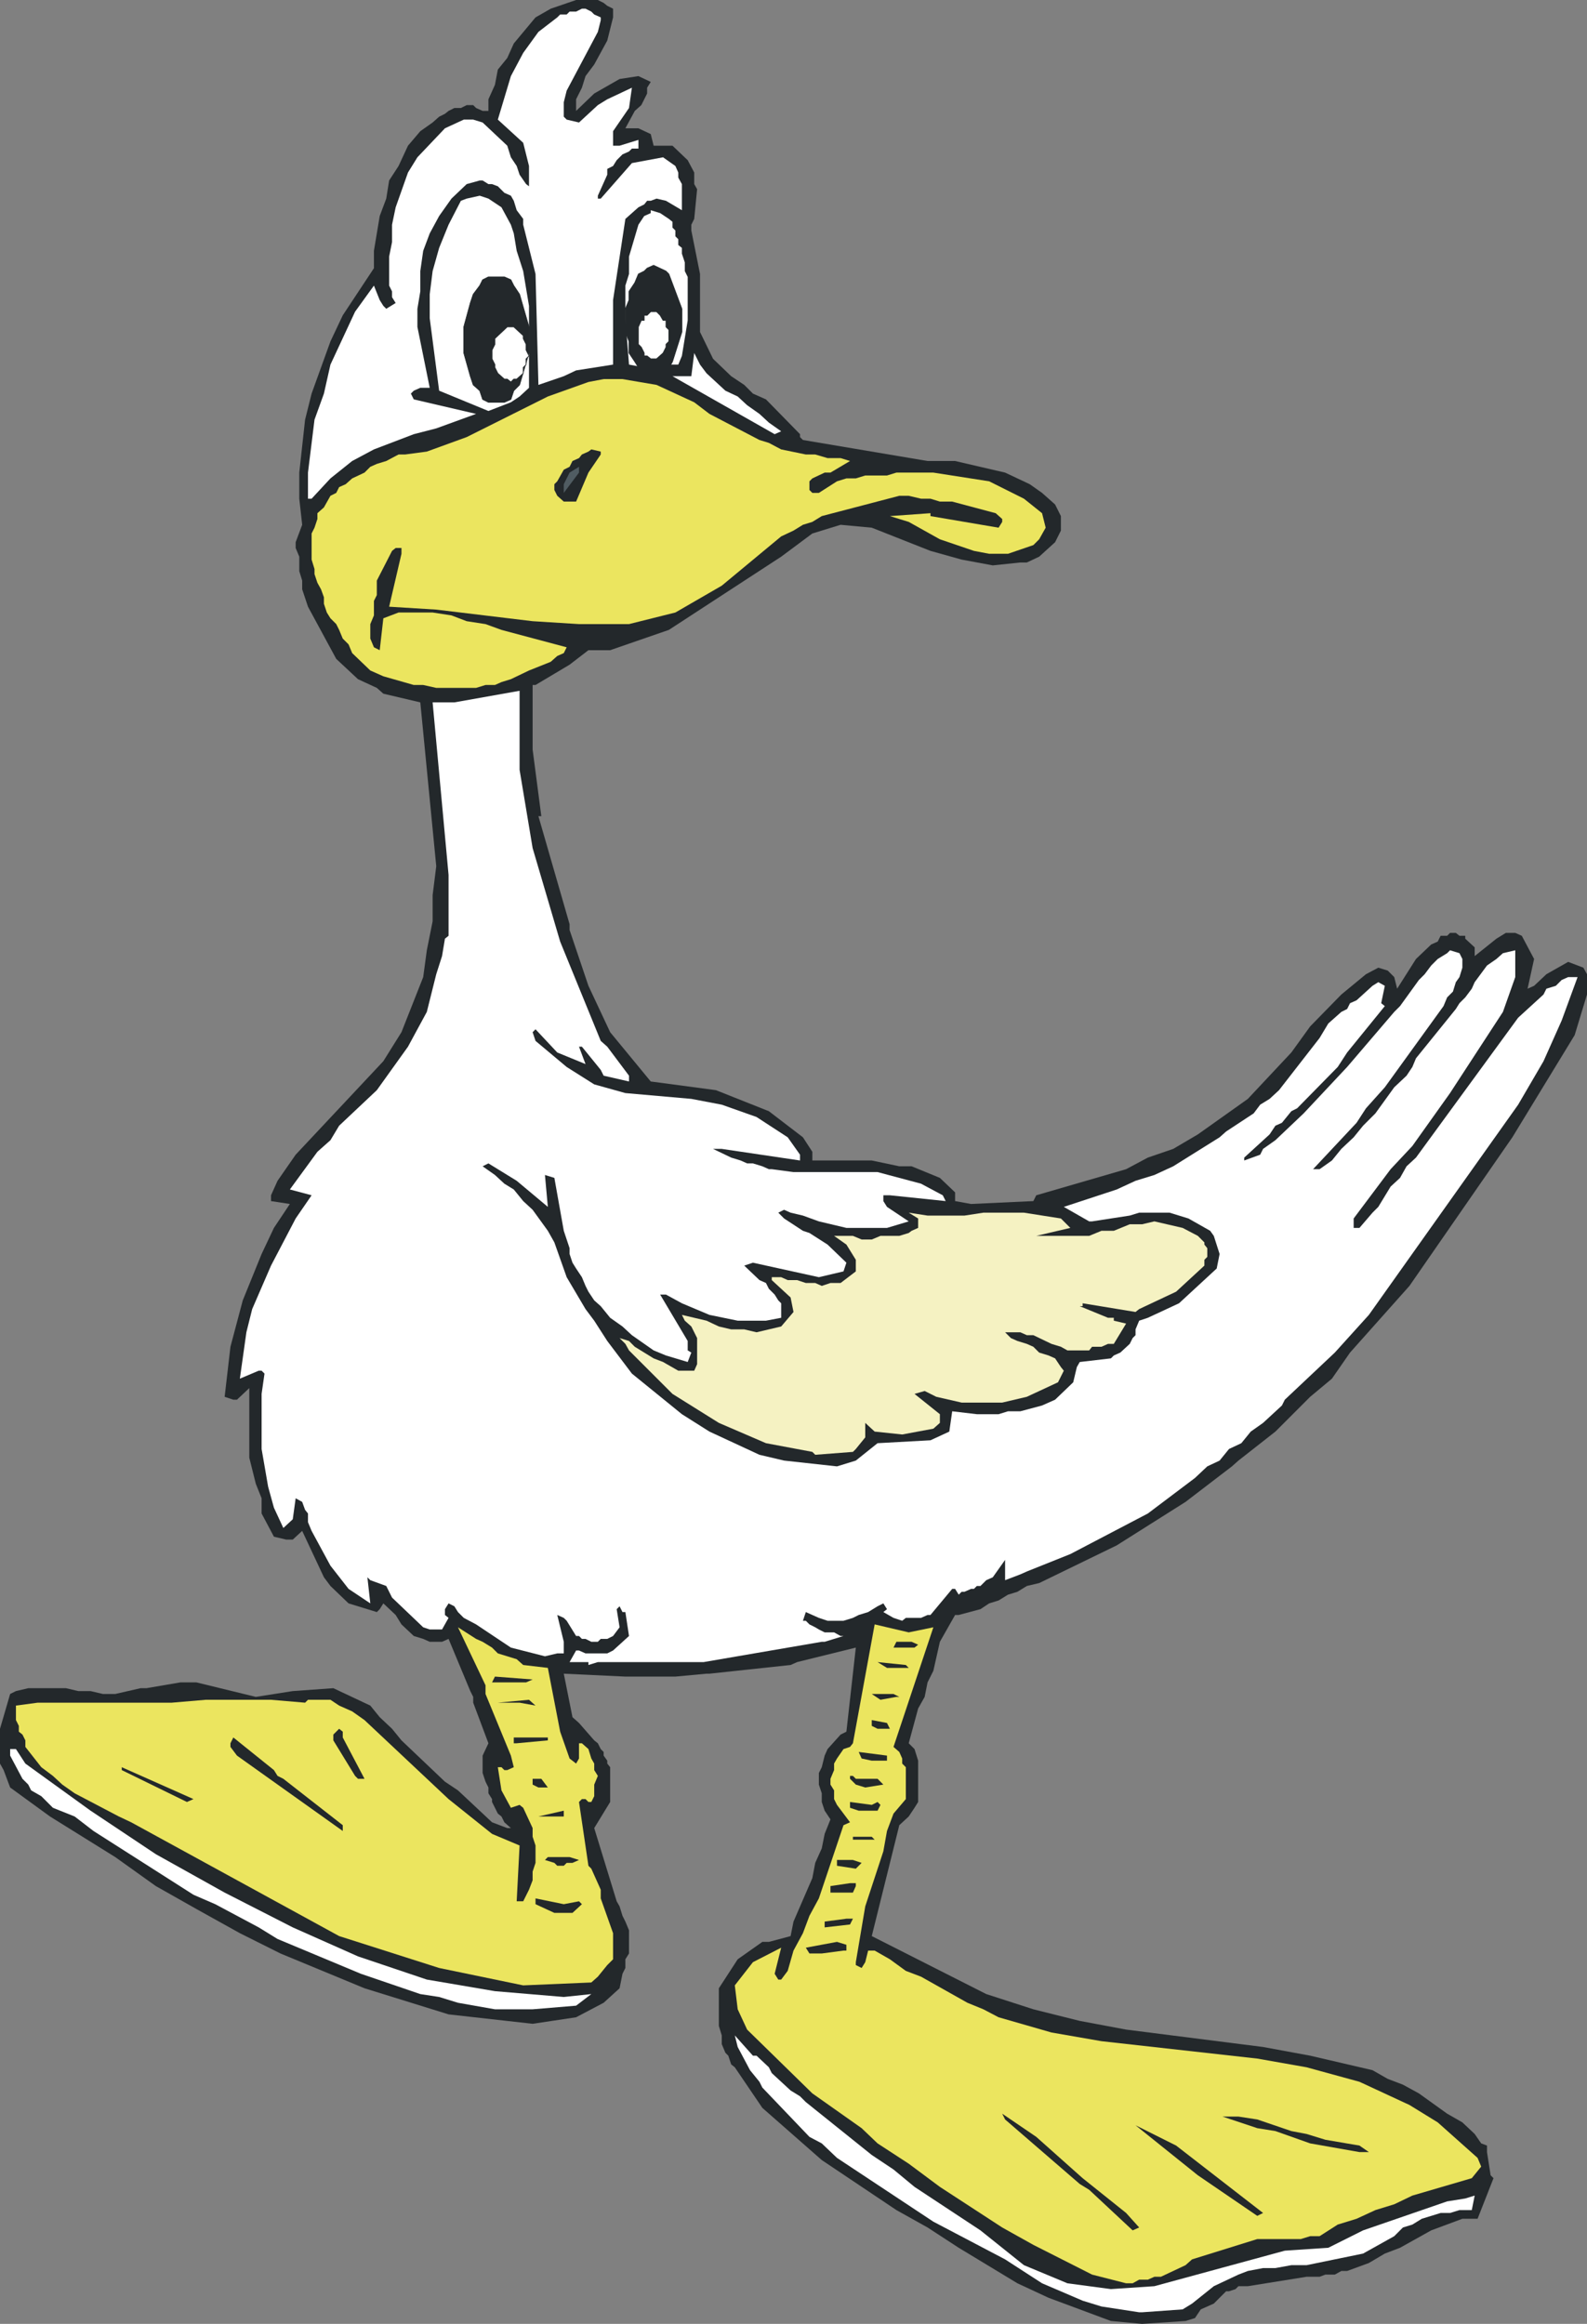 <?xml version="1.0" encoding="UTF-8" standalone="no"?>
<svg xmlns:xlink="http://www.w3.org/1999/xlink" height="160.3px" width="109.5px" xmlns="http://www.w3.org/2000/svg">
  <rect width="100%" height="100%" fill="#808080" stroke="none"/>
  <g transform="matrix(1.0, 0.0, 0.0, 1.0, 0.0, 0.0)">
    <path d="M109.25 66.75 L109.5 67.2 109.5 68.6 108.65 71.4 104.35 78.45 97.25 88.7 93.15 93.3 91.9 95.1 90.4 96.35 88.0 98.75 85.45 100.75 85.0 101.15 81.8 103.6 77.05 106.6 71.7 109.2 70.85 109.4 70.2 109.8 69.55 110.0 68.9 110.4 68.25 110.6 67.65 111.0 66.15 111.4 65.9 111.4 64.85 113.25 64.4 115.25 64.0 116.05 63.8 117.05 63.35 117.85 62.7 120.25 63.1 120.65 63.35 121.45 63.35 124.3 63.1 124.7 62.7 125.3 62.05 125.9 60.15 133.55 68.05 137.55 71.3 138.6 74.5 139.4 77.7 140.0 87.15 141.2 90.4 141.8 94.7 142.8 95.75 143.4 96.8 143.8 97.9 144.4 99.85 145.8 100.9 146.4 101.75 147.2 102.2 147.85 102.6 148.0 102.6 148.45 102.85 150.05 103.05 150.25 101.95 153.05 100.9 153.05 98.75 153.85 96.6 155.05 95.55 155.45 94.45 156.1 92.95 156.65 92.55 156.65 92.1 156.9 91.45 156.9 91.05 157.05 90.15 157.05 86.1 157.7 85.45 157.7 85.25 157.9 84.8 158.05 84.6 158.05 83.75 158.9 82.85 159.3 82.45 159.9 81.8 160.1 78.8 160.3 76.65 160.1 72.35 158.5 70.2 157.5 66.15 155.05 64.0 153.65 61.85 152.45 56.7 149.0 52.6 145.4 50.7 142.6 50.45 142.4 50.25 141.8 50.05 141.6 49.8 141.0 49.8 140.4 49.6 139.75 49.6 137.15 50.9 135.15 52.6 133.95 53.05 133.95 54.55 133.55 54.75 132.55 56.05 129.55 56.25 128.5 56.7 127.5 56.9 126.5 57.3 125.5 56.9 124.9 56.7 124.3 56.7 123.7 56.5 123.1 56.5 122.3 56.7 121.9 56.9 121.1 57.1 120.65 58.0 119.65 58.4 119.45 59.05 113.65 55.0 114.65 54.55 114.85 48.95 115.45 48.75 115.45 46.6 115.65 43.15 115.65 38.9 115.45 39.5 118.45 39.95 118.85 41.0 120.05 41.25 120.25 41.45 120.65 41.65 120.85 41.65 121.1 41.9 121.45 41.9 121.65 42.1 121.9 42.1 124.3 41.0 126.1 42.55 131.15 42.75 131.5 42.95 132.15 43.15 132.55 43.4 133.15 43.4 134.75 43.15 135.15 43.15 135.75 42.95 136.15 42.75 137.15 41.65 138.15 39.75 139.15 36.75 139.6 30.95 138.95 25.15 137.15 19.35 134.75 16.55 133.35 Q13.65 131.75 10.75 130.1 L7.95 128.1 3.45 125.3 0.7 123.3 0.25 122.1 0.0 121.65 0.0 119.25 0.7 116.85 1.1 116.65 1.95 116.45 4.55 116.45 5.4 116.65 6.25 116.65 7.1 116.85 7.95 116.85 9.7 116.45 10.1 116.45 12.45 116.05 13.55 116.05 17.65 117.05 20.2 116.65 23.0 116.45 25.55 117.65 26.2 118.45 27.05 119.25 27.7 120.05 30.7 122.9 31.6 123.5 33.95 125.7 35.0 126.1 35.25 126.1 34.8 125.7 34.6 125.3 34.35 125.1 33.95 124.3 33.95 124.1 33.7 123.7 33.7 123.3 33.5 122.9 33.3 122.3 33.3 121.1 33.7 120.25 32.65 117.45 32.65 117.05 32.45 116.65 30.95 113.05 30.5 113.25 29.65 113.25 29.2 113.05 28.55 112.85 27.7 112.05 27.3 111.4 26.45 110.6 26.2 111.0 26.0 111.2 24.05 110.6 22.8 109.4 22.35 108.8 20.85 105.6 20.2 106.2 19.75 106.2 18.9 106.0 18.05 104.4 18.05 103.35 17.65 102.35 17.2 100.55 17.2 95.75 16.35 96.55 16.1 96.55 15.5 96.35 15.9 92.9 16.75 89.7 18.05 86.5 18.9 84.7 20.0 83.05 18.7 82.85 18.7 82.45 19.15 81.45 20.4 79.65 26.45 73.2 27.7 71.2 29.2 67.4 29.45 65.55 29.85 63.55 29.85 61.75 30.1 59.75 29.0 48.45 26.45 47.85 26.0 47.45 24.7 46.85 23.2 45.45 21.25 41.85 20.85 40.65 20.85 40.05 20.65 39.4 20.65 38.4 20.4 37.8 20.4 37.4 20.85 36.2 20.65 34.4 20.65 32.6 21.05 28.95 21.5 27.15 22.8 23.55 23.65 21.75 25.8 18.5 25.8 17.3 26.2 14.9 26.65 13.7 26.85 12.45 27.5 11.45 28.15 10.05 29.0 9.05 29.85 8.45 30.3 8.05 30.7 7.85 30.95 7.65 31.35 7.45 31.8 7.45 32.2 7.25 32.65 7.25 32.85 7.45 33.3 7.65 33.7 7.65 33.7 6.85 34.15 5.85 34.35 4.8 35.0 4.0 35.45 3.0 36.95 1.2 38.0 0.6 39.75 0.0 41.25 0.0 41.65 0.2 41.9 0.4 42.3 0.6 42.3 1.2 41.9 2.8 41.0 4.45 40.4 5.25 40.15 6.05 39.75 6.85 39.75 7.65 41.0 6.45 42.75 5.45 44.05 5.25 44.9 5.65 44.65 6.05 44.65 6.45 44.25 7.25 43.8 7.65 43.15 8.85 44.05 8.85 44.9 9.25 45.1 10.05 46.4 10.05 47.45 11.05 47.9 11.9 47.9 12.7 48.1 13.05 47.9 15.1 47.7 15.5 47.7 15.9 48.3 18.9 48.3 22.9 49.2 24.75 50.45 25.95 51.35 26.55 51.95 27.15 52.85 27.55 55.2 29.95 55.2 30.15 55.4 30.35 64.0 31.8 65.9 31.8 69.35 32.6 71.05 33.4 71.9 34.0 72.8 34.8 73.2 35.6 73.2 36.6 72.8 37.4 71.7 38.4 70.85 38.8 70.4 38.8 68.5 39.0 66.35 38.6 64.2 38.0 60.15 36.4 58.0 36.2 56.05 36.8 53.9 38.4 46.15 43.45 42.1 44.85 40.6 44.85 39.3 45.85 36.95 47.25 36.75 47.25 36.75 51.7 37.35 56.3 37.15 56.3 39.3 63.75 39.3 64.15 40.6 68.0 42.1 71.2 44.9 74.6 49.4 75.2 53.05 76.65 55.4 78.45 56.05 79.45 56.05 80.05 60.15 80.05 62.05 80.45 62.9 80.45 64.85 81.25 65.9 82.25 65.9 82.85 67.0 83.05 71.3 82.85 71.5 82.45 77.7 80.65 79.2 79.85 80.95 79.25 82.65 78.25 86.1 75.8 89.1 72.6 90.4 70.8 92.55 68.6 94.25 67.2 95.1 66.75 95.75 66.95 96.2 67.4 96.4 68.2 97.7 66.15 98.75 65.15 99.2 64.95 99.4 64.55 99.85 64.55 100.05 64.35 100.45 64.35 100.7 64.55 101.1 64.55 101.1 64.75 101.75 65.35 101.75 65.95 103.25 64.75 103.9 64.35 104.55 64.35 105.0 64.55 105.85 66.15 105.4 68.2 105.85 68.0 106.7 67.2 108.2 66.35 109.25 66.75" fill="#23282b" fill-rule="evenodd" stroke="none"/>
    <path d="M50.7 140.4 L51.95 141.8 52.2 141.8 53.05 142.6 53.25 143.0 54.55 144.2 55.2 144.6 55.6 145.0 60.15 148.65 61.65 149.65 63.1 150.85 67.65 153.85 70.65 156.25 73.65 157.5 76.65 157.9 79.65 157.7 88.65 155.25 91.65 155.05 94.05 153.85 99.85 151.85 101.1 151.65 101.75 151.45 101.55 152.45 100.7 152.45 100.05 152.65 99.4 152.65 98.1 153.05 97.45 153.45 96.8 153.65 96.2 154.25 94.05 155.45 90.15 156.25 89.1 156.25 88.0 156.45 87.15 156.45 86.1 156.65 85.45 156.9 83.75 157.7 82.25 158.9 81.6 159.3 78.8 159.5 78.6 159.5 76.0 159.1 74.7 158.7 71.9 157.5 69.35 155.85 64.4 153.25 57.75 148.85 56.7 147.85 55.85 147.4 52.6 144.0 52.4 143.6 51.75 142.8 50.9 141.2 50.7 140.4" fill="#ffffff" fill-rule="evenodd" stroke="none"/>
    <path d="M64.4 112.25 L61.65 120.5 62.05 120.85 62.25 121.3 62.25 121.65 62.5 121.9 62.5 124.1 61.65 125.1 61.2 126.3 60.95 127.7 59.7 131.5 59.05 135.35 59.05 135.55 59.45 135.75 59.7 135.35 59.9 134.55 60.35 134.55 61.4 135.15 62.5 135.95 63.55 136.35 66.75 138.15 67.85 138.6 68.9 139.15 72.55 140.2 76.0 140.8 86.75 142.0 90.15 142.6 93.8 143.6 97.25 145.2 99.2 146.4 101.95 148.85 102.2 149.45 101.55 150.25 97.45 151.45 96.2 152.05 94.9 152.45 93.6 153.05 92.3 153.45 91.05 154.25 90.4 154.25 89.75 154.45 86.75 154.45 82.25 155.85 81.8 156.25 80.1 157.05 79.65 157.05 79.2 157.25 78.6 157.25 78.15 157.5 77.7 157.5 75.35 156.9 71.3 154.85 69.15 153.65 64.85 150.85 62.7 149.25 60.55 147.85 59.45 146.8 56.05 144.4 51.55 140.0 50.9 138.6 50.7 136.95 51.95 135.35 53.9 134.35 53.45 136.15 53.7 136.55 53.9 136.55 54.35 135.95 54.75 134.55 55.4 133.35 55.85 132.15 56.5 130.95 58.2 125.9 58.65 125.7 57.75 124.5 57.55 124.1 57.55 123.5 57.3 123.1 57.3 122.7 57.55 122.1 57.55 121.65 57.75 121.3 58.2 120.65 58.65 120.5 58.85 120.25 60.35 112.05 62.7 112.6 64.4 112.25" fill="#ebe55f" fill-rule="evenodd" stroke="none"/>
    <path d="M71.5 147.4 L74.7 150.25 77.7 152.65 78.6 153.65 78.15 153.85 75.15 151.05 74.5 150.65 69.35 146.2 69.15 145.8 71.5 147.4" fill="#23282b" fill-rule="evenodd" stroke="none"/>
    <path d="M81.15 148.0 L87.15 152.65 86.75 152.85 82.65 150.05 78.35 146.6 81.15 148.0" fill="#23282b" fill-rule="evenodd" stroke="none"/>
    <path d="M85.45 146.0 L86.75 146.2 89.1 147.0 90.15 147.2 91.45 147.6 93.8 148.0 94.45 148.45 93.8 148.45 90.4 147.85 88.0 147.0 86.75 146.8 84.35 146.0 85.45 146.0" fill="#23282b" fill-rule="evenodd" stroke="none"/>
    <path d="M31.6 138.15 L30.3 137.75 29.0 137.55 24.9 136.15 19.15 133.75 17.85 132.95 14.85 131.35 13.35 130.7 6.45 126.3 5.15 125.3 3.65 124.7 2.85 123.9 2.15 123.5 1.95 123.1 1.55 122.7 0.7 121.1 0.7 120.65 1.1 120.65 1.75 121.65 6.25 124.9 10.75 127.9 15.5 130.55 20.2 132.95 24.7 134.95 29.45 136.55 34.15 137.35 38.9 137.75 40.8 137.55 39.75 138.35 36.75 138.6 34.15 138.6 31.6 138.15" fill="#ffffff" fill-rule="evenodd" stroke="none"/>
    <path d="M1.1 117.65 L2.6 117.45 11.85 117.45 14.2 117.25 18.7 117.25 21.05 117.45 21.25 117.25 22.8 117.25 23.4 117.65 24.3 118.05 25.15 118.65 30.95 124.1 33.95 126.5 35.85 127.3 35.65 131.15 36.1 131.15 36.5 130.35 36.75 129.7 36.75 129.1 36.95 128.5 36.95 127.3 36.75 126.7 36.75 126.1 36.1 124.7 35.85 124.5 35.25 124.7 34.6 123.5 34.35 121.9 34.6 121.9 34.8 122.1 35.0 122.1 35.45 121.9 35.25 121.1 33.5 116.85 33.5 116.25 31.6 112.25 32.85 113.05 33.3 113.25 33.95 113.65 34.35 114.05 35.65 114.45 36.1 114.85 37.8 115.05 38.65 119.45 39.3 121.3 39.75 121.65 39.95 121.3 39.95 120.25 40.15 120.25 40.6 120.65 40.8 121.3 41.0 121.65 41.0 122.1 41.25 122.5 41.0 123.1 41.0 123.9 40.8 124.3 40.6 124.3 40.4 124.1 40.15 124.1 39.95 124.3 40.6 128.7 40.8 128.9 41.45 130.35 41.45 130.95 42.3 133.35 42.3 135.15 41.9 135.55 41.25 136.35 40.8 136.75 36.1 136.95 30.3 135.75 23.4 133.55 9.05 125.7 8.2 125.3 5.15 123.7 4.3 123.1 3.65 122.5 2.85 121.9 1.75 120.5 1.75 120.05 1.55 119.65 1.3 119.45 1.3 119.05 1.1 118.65 1.1 117.65" fill="#ebe55f" fill-rule="evenodd" stroke="none"/>
    <path d="M58.4 134.15 L58.4 134.55 58.2 134.55 56.7 134.75 55.85 134.75 55.6 134.35 57.75 133.95 58.4 134.15" fill="#23282b" fill-rule="evenodd" stroke="none"/>
    <path d="M56.9 132.95 L56.9 132.55 58.4 132.35 58.85 132.35 58.65 132.75 56.9 132.95" fill="#23282b" fill-rule="evenodd" stroke="none"/>
    <path d="M39.5 131.95 L38.25 131.95 36.95 131.35 36.95 130.95 38.9 131.35 39.95 131.15 40.15 131.35 39.5 131.95" fill="#23282b" fill-rule="evenodd" stroke="none"/>
    <path d="M57.3 130.55 L57.3 130.1 58.65 129.9 59.05 129.9 59.05 130.1 58.85 130.55 57.3 130.55" fill="#23282b" fill-rule="evenodd" stroke="none"/>
    <path d="M57.75 128.7 L57.75 128.3 58.85 128.3 59.45 128.5 59.05 128.9 57.75 128.7" fill="#23282b" fill-rule="evenodd" stroke="none"/>
    <path d="M39.5 128.5 L39.1 128.5 38.9 128.7 38.45 128.7 38.25 128.5 37.6 128.3 37.8 128.1 39.3 128.1 39.95 128.3 39.5 128.5" fill="#23282b" fill-rule="evenodd" stroke="none"/>
    <path d="M58.85 126.9 L58.85 126.7 60.15 126.7 60.35 126.9 58.85 126.9" fill="#23282b" fill-rule="evenodd" stroke="none"/>
    <path d="M19.15 122.5 L19.55 122.7 23.65 125.9 23.65 126.3 16.35 121.1 15.9 120.5 15.9 120.25 16.1 119.85 18.9 122.1 19.15 122.5" fill="#23282b" fill-rule="evenodd" stroke="none"/>
    <path d="M37.15 125.3 L38.9 124.9 38.9 125.3 37.15 125.3" fill="#23282b" fill-rule="evenodd" stroke="none"/>
    <path d="M59.25 124.9 L58.65 124.7 58.65 124.3 60.15 124.5 60.55 124.3 60.75 124.5 60.55 124.9 59.25 124.9" fill="#23282b" fill-rule="evenodd" stroke="none"/>
    <path d="M12.9 124.3 L8.4 122.1 8.4 121.9 13.35 124.1 12.9 124.3" fill="#23282b" fill-rule="evenodd" stroke="none"/>
    <path d="M37.15 123.3 L36.75 123.1 36.75 122.7 37.35 122.7 37.8 123.3 37.15 123.3" fill="#23282b" fill-rule="evenodd" stroke="none"/>
    <path d="M58.65 122.7 L58.65 122.5 58.85 122.5 59.05 122.7 60.55 122.7 60.95 123.1 59.7 123.3 59.05 123.1 58.65 122.7" fill="#23282b" fill-rule="evenodd" stroke="none"/>
    <path d="M23.65 119.45 L23.65 119.85 25.15 122.7 24.7 122.7 24.5 122.5 23.0 120.05 23.0 119.65 23.4 119.25 23.65 119.45" fill="#23282b" fill-rule="evenodd" stroke="none"/>
    <path d="M61.2 121.45 L60.15 121.45 59.45 121.3 59.25 120.85 61.2 121.1 61.2 121.45" fill="#23282b" fill-rule="evenodd" stroke="none"/>
    <path d="M37.8 120.05 L35.65 120.25 35.45 120.25 35.45 119.85 37.8 119.85 37.8 120.05" fill="#23282b" fill-rule="evenodd" stroke="none"/>
    <path d="M60.15 118.65 L61.2 118.85 61.4 119.25 60.55 119.25 60.15 119.05 60.15 118.65" fill="#23282b" fill-rule="evenodd" stroke="none"/>
    <path d="M34.35 117.45 L36.5 117.25 36.95 117.65 35.85 117.45 34.35 117.45" fill="#23282b" fill-rule="evenodd" stroke="none"/>
    <path d="M60.15 116.85 L61.65 116.85 62.05 117.05 61.85 117.05 60.75 117.25 60.15 116.85" fill="#23282b" fill-rule="evenodd" stroke="none"/>
    <path d="M34.15 115.65 L36.75 115.85 36.3 116.05 33.95 116.05 34.15 115.65" fill="#23282b" fill-rule="evenodd" stroke="none"/>
    <path d="M61.2 115.05 L60.55 114.65 62.5 114.85 62.7 115.05 61.2 115.05" fill="#23282b" fill-rule="evenodd" stroke="none"/>
    <path d="M103.7 65.75 L104.55 65.55 104.55 67.4 103.7 69.8 100.05 75.4 97.45 79.05 95.95 80.65 93.4 84.05 93.4 84.7 93.8 84.7 94.7 83.65 95.1 83.25 95.95 81.85 96.6 81.25 97.05 80.45 97.7 79.85 104.75 70.2 106.5 68.6 106.7 68.2 107.35 68.0 107.75 67.6 108.2 67.4 108.85 67.4 107.75 70.4 106.5 73.2 104.75 76.2 94.45 90.7 92.1 93.3 88.65 96.55 88.45 96.95 87.15 98.15 86.3 98.75 85.65 99.55 84.8 99.95 84.15 100.75 83.3 101.15 82.45 101.95 79.2 104.4 73.85 107.2 70.85 108.4 70.4 108.6 69.35 109.0 69.35 107.6 68.5 108.8 68.05 109.0 67.65 109.4 67.4 109.4 67.2 109.6 67.0 109.6 66.55 109.8 66.35 109.8 66.15 110.0 65.9 109.6 65.7 109.6 64.2 111.4 64.0 111.4 63.55 111.6 62.5 111.6 62.25 111.8 61.65 111.6 60.95 111.2 61.2 111.0 60.95 110.6 60.55 110.8 59.9 111.2 59.25 111.4 58.85 111.6 58.2 111.8 57.1 111.8 56.5 111.6 55.6 111.2 55.4 111.8 55.6 111.8 55.85 112.05 56.25 112.25 56.5 112.4 56.9 112.6 57.55 112.6 58.0 112.85 58.2 112.85 56.9 113.25 56.7 113.25 48.55 114.65 41.25 114.65 40.6 114.85 40.6 114.65 39.3 114.65 39.75 113.85 39.95 113.85 40.4 114.05 41.9 114.05 42.3 113.85 43.4 112.85 43.15 111.2 42.95 111.2 42.75 110.8 42.55 111.0 42.75 112.25 42.3 112.85 41.9 113.05 41.45 113.05 41.25 113.25 40.8 113.25 40.4 113.05 40.15 113.05 39.95 112.85 39.75 112.85 39.1 111.8 38.9 111.6 38.45 111.4 38.9 113.25 38.9 114.05 38.45 114.05 37.6 114.25 35.25 113.65 32.85 112.05 32.0 111.6 31.6 111.2 31.35 110.8 30.95 110.6 30.7 111.0 30.7 111.4 30.95 111.6 30.5 112.4 29.65 112.4 29.2 112.25 27.05 110.2 26.65 109.4 25.55 109.0 25.35 108.8 25.55 110.6 24.05 109.6 22.8 108.0 21.5 105.6 21.25 105.0 21.25 104.4 21.05 104.15 20.85 103.6 20.4 103.35 20.2 104.8 19.55 105.4 18.9 104.0 18.5 102.55 18.05 99.95 18.05 96.15 18.25 94.75 18.05 94.55 17.85 94.55 16.55 95.1 17.0 91.9 17.4 90.3 18.7 87.3 20.4 84.05 21.5 82.45 20.0 82.05 21.9 79.45 22.8 78.65 23.4 77.65 26.0 75.2 28.15 72.2 29.45 69.8 30.1 67.2 30.5 65.95 30.7 64.75 30.95 64.55 30.95 60.35 29.85 48.45 31.35 48.45 35.85 47.65 35.85 53.1 36.75 58.5 38.65 64.95 41.45 71.8 41.9 72.2 43.4 74.2 43.4 74.6 41.65 74.2 41.45 73.8 40.15 72.2 39.95 72.2 40.4 73.4 38.45 72.6 36.95 71.0 36.75 71.2 36.95 71.8 39.1 73.6 41.0 74.8 43.15 75.4 47.7 75.8 49.8 76.2 52.2 77.05 54.35 78.45 55.2 79.65 55.2 80.05 49.8 79.25 49.2 79.25 50.45 79.85 51.1 80.05 51.55 80.25 51.95 80.25 52.6 80.45 53.05 80.65 53.25 80.65 54.75 80.85 60.55 80.85 63.55 81.65 65.05 82.45 65.25 82.85 61.4 82.45 60.95 82.45 60.95 82.85 61.2 83.25 62.7 84.25 61.2 84.7 58.4 84.7 56.5 84.25 55.4 83.85 54.55 83.65 54.1 83.45 53.7 83.65 54.1 84.05 55.4 84.9 55.85 85.05 57.1 85.85 58.4 87.1 58.2 87.7 56.5 88.1 51.95 87.1 51.35 87.3 52.4 88.3 52.85 88.5 53.05 88.9 53.45 89.3 53.7 89.7 53.9 89.9 53.9 90.9 52.85 91.1 50.9 91.1 48.95 90.7 47.05 89.9 45.95 89.3 45.55 89.3 47.45 92.5 47.45 93.15 47.7 93.3 47.45 93.95 45.95 93.5 45.1 93.15 43.6 92.1 42.95 91.5 42.1 90.9 41.45 90.1 41.0 89.7 40.6 89.1 40.4 88.7 40.15 88.1 39.75 87.5 39.5 87.1 39.3 86.5 39.3 86.1 38.9 84.9 38.25 81.25 37.6 81.05 37.8 83.25 35.65 81.45 33.7 80.25 33.3 80.45 34.15 81.05 34.8 81.65 35.45 82.05 36.1 82.85 36.75 83.45 37.8 84.9 38.25 85.7 39.1 88.1 40.4 90.3 41.0 91.1 41.9 92.5 43.6 94.75 47.05 97.55 48.95 98.75 52.4 100.35 54.1 100.75 57.75 101.15 59.05 100.75 60.55 99.55 64.2 99.35 65.5 98.75 65.7 97.35 67.4 97.55 68.9 97.55 69.55 97.35 70.4 97.35 71.9 96.95 72.8 96.55 74.05 95.35 74.3 94.3 74.5 93.95 76.65 93.7 76.85 93.5 77.3 93.3 77.95 92.7 78.15 92.3 78.35 92.1 78.35 91.7 78.6 91.1 79.2 90.9 81.35 89.9 83.95 87.5 84.15 86.5 83.75 85.25 83.5 84.9 82.0 84.05 80.7 83.65 78.6 83.65 77.95 83.85 75.35 84.25 75.15 84.25 73.4 83.25 77.05 82.05 78.35 81.45 79.65 81.05 80.95 80.45 84.15 78.45 84.6 78.05 86.5 76.8 86.95 76.2 87.6 75.8 88.25 75.2 91.05 71.6 91.65 70.6 92.55 69.8 92.95 69.6 93.15 69.2 93.6 69.0 94.7 68.0 95.1 67.75 95.55 68.0 95.3 69.2 95.55 69.4 92.95 72.6 92.3 73.6 89.5 76.45 89.1 76.65 88.45 77.45 88.0 77.65 87.6 78.25 85.85 79.85 85.85 80.05 86.95 79.65 87.15 79.25 88.0 78.65 89.95 76.8 92.95 73.6 96.2 69.8 96.6 69.4 97.9 67.6 98.3 67.2 98.75 66.6 99.2 66.15 99.85 65.75 100.05 65.55 100.7 65.75 100.9 66.15 100.9 66.75 100.7 67.4 100.45 67.75 100.25 68.4 99.85 68.8 99.6 69.4 95.55 75.0 94.25 76.45 93.6 77.45 90.6 80.65 91.05 80.65 91.9 80.05 92.55 79.25 93.4 78.45 94.05 77.65 94.9 76.8 96.2 75.0 97.05 74.2 97.45 73.6 97.7 73.0 100.45 69.6 100.7 69.2 101.1 68.8 101.55 68.2 101.75 67.75 102.6 66.6 103.25 66.15 103.7 65.75" fill="#ffffff" fill-rule="evenodd" stroke="none"/>
    <path d="M61.65 113.65 L61.85 113.25 62.9 113.25 63.35 113.45 63.1 113.65 61.65 113.65" fill="#23282b" fill-rule="evenodd" stroke="none"/>
    <path d="M47.7 91.5 L47.25 91.1 47.05 90.7 48.75 91.1 49.6 91.5 50.45 91.7 51.35 91.7 52.2 91.9 53.9 91.5 54.75 90.5 54.55 89.5 53.25 88.3 53.25 88.1 53.9 88.1 54.35 88.3 55.0 88.3 55.6 88.5 56.25 88.5 56.7 88.7 57.3 88.5 58.0 88.5 59.05 87.7 59.05 86.9 58.4 85.85 57.55 85.25 58.85 85.25 59.45 85.5 60.15 85.5 60.75 85.25 62.05 85.25 62.7 85.05 62.9 84.9 63.35 84.7 63.35 84.05 62.7 83.65 64.0 83.85 66.55 83.85 67.85 83.65 70.65 83.65 73.2 84.05 73.85 84.7 71.5 85.25 75.15 85.25 76.0 84.9 76.85 84.9 77.95 84.45 78.8 84.45 79.65 84.25 81.6 84.7 82.65 85.25 83.1 85.7 83.1 85.85 83.3 86.1 83.3 86.7 83.1 86.9 83.1 87.3 81.15 89.1 78.6 90.3 78.35 90.5 74.7 89.9 74.7 90.1 74.5 90.1 76.45 90.9 76.85 90.9 76.85 91.1 77.7 91.3 76.85 92.7 76.45 92.7 76.0 92.9 75.35 92.9 75.15 93.15 73.65 93.15 73.2 92.9 72.55 92.7 71.3 92.1 70.85 92.1 70.4 91.9 69.35 91.9 69.75 92.3 70.2 92.5 70.85 92.7 71.3 92.9 71.7 93.3 72.35 93.5 72.8 93.7 73.2 94.3 73.4 94.55 73.0 95.35 70.85 96.35 69.15 96.75 66.35 96.75 64.6 96.35 63.8 95.95 63.1 96.15 64.85 97.55 64.85 98.15 64.4 98.55 62.25 98.95 60.35 98.75 59.7 98.15 59.7 99.15 59.05 99.95 58.85 100.15 56.25 100.35 56.05 100.15 52.85 99.55 49.6 98.15 46.4 96.15 43.4 93.15 43.15 92.7 42.75 92.3 43.4 92.5 43.8 92.9 45.1 93.7 45.75 93.95 46.8 94.55 47.9 94.55 48.1 94.1 48.1 92.3 47.7 91.5" fill="#f5f2c2" fill-rule="evenodd" stroke="none"/>
    <path d="M69.15 36.0 L69.15 35.8 68.7 35.4 65.7 34.6 64.85 34.6 64.2 34.4 63.55 34.4 62.7 34.2 62.05 34.2 56.7 35.6 56.05 36.0 55.4 36.2 54.75 36.6 53.9 37.0 49.8 40.4 46.6 42.25 43.4 43.05 39.95 43.05 36.75 42.85 30.1 42.05 26.85 41.85 27.7 38.2 27.7 37.8 27.3 37.8 27.05 38.0 26.0 40.05 26.0 41.05 25.8 41.45 25.8 42.45 25.55 43.05 25.55 44.05 25.8 44.65 26.2 44.85 26.45 42.65 27.5 42.25 29.85 42.25 31.15 42.45 32.2 42.85 33.5 43.05 34.6 43.45 39.1 44.65 38.9 45.05 38.45 45.25 38.0 45.65 36.5 46.25 35.25 46.85 34.6 47.05 34.15 47.25 33.5 47.25 32.85 47.45 30.1 47.45 29.2 47.25 28.55 47.25 26.45 46.65 25.55 46.25 24.3 45.05 24.05 44.45 23.65 44.05 23.4 43.45 23.2 43.05 22.8 42.65 22.55 42.25 22.35 41.65 22.35 41.2 22.15 40.65 21.9 40.2 21.7 39.6 21.7 39.25 21.5 38.6 21.5 36.8 21.7 36.4 21.9 35.8 21.9 35.4 22.35 35.0 22.8 34.2 23.2 34.0 23.4 33.6 23.85 33.4 24.3 33.0 25.15 32.6 25.55 32.2 26.0 32.0 26.65 31.8 27.5 31.35 27.95 31.35 29.45 31.15 32.2 30.15 37.8 27.35 40.6 26.35 41.65 26.15 42.95 26.15 45.3 26.55 47.9 27.75 48.95 28.55 52.4 30.35 53.05 30.55 53.9 31.0 55.6 31.35 56.25 31.35 57.1 31.6 58.0 31.6 58.65 31.8 57.3 32.6 56.9 32.6 56.05 33.0 55.85 33.2 55.85 33.8 56.05 34.0 56.5 34.0 57.75 33.2 58.4 33.0 59.05 33.0 59.7 32.8 61.2 32.8 61.85 32.6 64.4 32.6 68.25 33.2 70.65 34.4 71.9 35.4 72.15 36.4 71.7 37.2 71.3 37.6 69.55 38.2 68.25 38.2 67.2 38.0 64.85 37.2 62.7 36.0 61.4 35.6 64.2 35.4 64.2 35.6 68.9 36.4 69.15 36.0" fill="#ebe55f" fill-rule="evenodd" stroke="none"/>
    <path d="M40.6 32.6 L39.75 34.6 38.9 34.6 38.45 34.2 38.25 33.8 38.25 33.4 38.45 33.2 38.9 32.4 39.3 32.2 39.5 31.8 39.95 31.6 40.15 31.35 40.6 31.15 40.8 31.0 41.45 31.15 41.45 31.35 40.6 32.6" fill="#23282b" fill-rule="evenodd" stroke="none"/>
    <path d="M41.25 2.2 L39.1 6.25 38.9 7.05 38.9 8.05 39.1 8.25 39.95 8.45 41.25 7.25 41.9 6.85 43.6 6.05 43.4 7.45 42.3 9.05 42.3 10.05 42.75 10.05 44.05 9.65 44.05 10.25 43.6 10.25 43.4 10.45 42.95 10.65 42.55 11.05 42.3 11.45 41.9 11.65 41.9 12.05 41.25 13.5 41.25 13.7 41.45 13.7 43.6 11.25 45.75 10.85 46.6 11.45 46.8 11.9 46.8 12.25 47.05 12.7 47.05 14.5 45.95 13.85 45.3 13.7 44.9 13.85 44.65 13.85 44.45 14.1 44.05 14.3 43.15 15.1 42.3 20.7 42.3 25.15 39.75 25.55 38.9 25.95 37.15 26.55 36.95 18.9 36.1 15.5 36.1 15.1 35.65 14.5 35.45 13.85 35.25 13.5 34.8 13.3 34.35 12.85 33.95 12.7 33.7 12.7 33.3 12.45 33.1 12.45 32.2 12.7 31.15 13.7 30.3 14.9 29.65 16.1 29.2 17.3 29.0 18.7 29.0 20.1 28.8 21.3 28.8 22.55 29.65 26.75 29.0 26.75 28.55 26.95 28.35 27.15 28.55 27.55 32.85 28.55 30.1 29.55 28.55 29.95 25.8 31.0 24.3 31.8 22.8 33.0 21.5 34.4 21.25 34.4 21.25 32.6 21.7 28.95 22.35 27.15 22.8 25.15 24.5 21.5 25.8 19.7 26.2 20.7 26.45 21.1 26.65 21.3 27.3 20.9 27.05 20.5 27.05 20.1 26.85 19.7 26.85 17.7 27.05 16.7 27.05 15.5 27.3 14.3 28.15 11.9 28.8 10.85 30.7 8.85 32.0 8.25 32.65 8.25 33.3 8.45 35.0 10.05 35.25 10.85 35.65 11.45 35.85 12.05 36.3 12.7 36.5 12.85 36.5 11.45 36.1 9.85 34.35 8.25 35.25 5.25 36.1 3.65 37.15 2.2 38.45 1.2 38.65 1.0 39.1 1.0 39.3 0.8 39.75 0.8 40.15 0.6 40.4 0.6 40.8 0.8 41.0 1.0 41.45 1.2 41.45 1.4 41.25 2.2" fill="#ffffff" fill-rule="evenodd" stroke="none"/>
    <path d="M38.9 33.4 L39.3 32.6 39.95 32.2 39.95 32.6 38.9 34.0 38.9 33.4" fill="#505c62" fill-rule="evenodd" stroke="none"/>
    <path d="M50.05 26.95 L50.9 27.35 51.55 27.95 52.4 28.55 53.05 29.15 53.9 29.75 53.45 29.95 46.4 25.95 47.7 25.95 47.9 24.35 48.3 25.15 48.75 25.75 50.05 26.95" fill="#ffffff" fill-rule="evenodd" stroke="none"/>
    <path d="M34.6 14.3 L35.25 15.5 35.45 16.1 35.65 17.3 36.1 18.7 36.5 21.1 36.5 26.75 35.85 27.35 35.25 27.75 33.7 28.35 30.3 26.95 29.65 21.95 29.65 20.3 29.85 18.7 30.3 17.1 30.95 15.5 31.8 13.85 32.2 13.7 33.1 13.5 33.7 13.7 34.6 14.3" fill="#ffffff" fill-rule="evenodd" stroke="none"/>
    <path d="M46.4 15.3 L46.4 15.7 46.6 15.9 46.6 16.3 46.8 16.5 46.8 16.9 47.05 17.1 47.05 17.5 47.25 18.1 47.25 18.7 47.45 19.1 47.45 22.1 47.05 24.55 46.8 25.15 46.15 25.15 45.95 25.35 45.55 25.55 43.4 25.15 43.15 21.95 43.15 19.7 43.4 18.9 43.4 17.7 44.05 15.5 44.45 14.9 44.9 14.7 44.9 14.5 45.55 14.7 46.15 15.1 46.4 15.3" fill="#ffffff" fill-rule="evenodd" stroke="none"/>
    <path d="M33.3 19.3 L33.7 19.1 34.8 19.1 35.25 19.3 35.45 19.7 35.85 20.3 36.5 22.55 36.5 24.35 35.85 26.55 35.45 26.95 35.25 27.55 34.8 27.75 33.7 27.75 33.3 27.55 33.1 26.95 32.65 26.55 32.45 25.95 32.0 24.35 32.0 22.55 32.45 20.9 32.65 20.3 33.1 19.7 33.3 19.3" fill="#23282b" fill-rule="evenodd" stroke="none"/>
    <path d="M33.3 19.3 L33.7 19.1 34.8 19.1 35.25 19.3 35.45 19.7 35.85 20.3 36.5 22.55 36.5 24.35 35.85 26.55 35.45 26.95 35.25 27.55 34.8 27.75 33.7 27.75 33.3 27.55 33.1 26.95 32.65 26.55 32.45 25.95 32.0 24.35 32.0 22.55 32.45 20.9 32.65 20.3 33.1 19.7 33.3 19.3 Z" fill="none" stroke="#23282b" stroke-linecap="round" stroke-linejoin="round" stroke-width="0.05"/>
    <path d="M36.1 23.15 L36.1 23.35 36.3 23.75 36.3 24.15 36.5 24.55 36.3 24.75 36.3 25.15 36.1 25.35 36.1 25.75 35.65 26.15 35.45 26.15 35.25 26.35 35.0 26.15 34.8 26.15 34.35 25.75 34.15 25.35 34.15 25.15 33.95 24.75 33.95 24.15 34.15 23.75 34.15 23.35 35.0 22.55 35.45 22.55 36.1 23.15" fill="#ffffff" fill-rule="evenodd" stroke="none"/>
    <path d="M36.1 23.15 L36.1 23.35 36.3 23.75 36.3 24.15 36.5 24.55 36.3 24.75 36.3 25.15 36.1 25.35 36.1 25.75 35.65 26.15 35.45 26.15 35.25 26.35 35.0 26.15 34.8 26.15 34.35 25.75 34.15 25.35 34.15 25.15 33.95 24.75 33.95 24.15 34.15 23.75 34.15 23.35 35.0 22.55 35.45 22.55 36.1 23.15 Z" fill="none" stroke="#23282b" stroke-linecap="round" stroke-linejoin="round" stroke-width="0.05"/>
    <path d="M44.65 18.5 L45.1 18.3 45.95 18.7 46.15 18.9 47.05 21.3 47.05 22.9 46.4 24.95 45.95 25.75 45.55 25.95 44.65 25.95 44.05 25.35 43.8 24.95 43.4 24.35 43.4 23.55 43.15 22.9 43.15 21.3 43.4 20.7 43.4 20.1 43.8 19.5 44.05 18.9 44.45 18.7 44.65 18.5" fill="#23282b" fill-rule="evenodd" stroke="none"/>
    <path d="M44.65 18.5 L45.1 18.3 45.95 18.7 46.15 18.9 47.05 21.3 47.05 22.9 46.4 24.95 45.95 25.75 45.55 25.95 44.65 25.95 44.05 25.35 43.8 24.95 43.4 24.35 43.4 23.55 43.15 22.9 43.15 21.3 43.4 20.7 43.4 20.1 43.8 19.5 44.05 18.9 44.45 18.7 44.65 18.5 Z" fill="none" stroke="#23282b" stroke-linecap="round" stroke-linejoin="round" stroke-width="0.05"/>
    <path d="M45.3 21.5 L45.55 21.75 45.75 22.1 45.95 22.1 45.95 22.55 46.15 22.75 46.15 23.55 45.95 23.75 45.95 23.95 45.75 24.35 45.3 24.75 44.9 24.75 44.65 24.55 44.45 24.55 44.45 24.35 44.25 23.95 44.05 23.75 44.05 22.55 44.25 22.1 44.45 22.1 44.45 21.75 44.65 21.75 44.9 21.5 45.3 21.5" fill="#ffffff" fill-rule="evenodd" stroke="none"/>
    <path d="M45.3 21.5 L45.55 21.75 45.75 22.1 45.95 22.1 45.95 22.55 46.15 22.75 46.15 23.55 45.95 23.75 45.95 23.95 45.75 24.35 45.3 24.75 44.9 24.75 44.65 24.55 44.45 24.55 44.45 24.35 44.25 23.95 44.05 23.75 44.05 22.55 44.25 22.1 44.45 22.1 44.45 21.75 44.65 21.75 44.9 21.5 45.3 21.5 Z" fill="none" stroke="#23282b" stroke-linecap="round" stroke-linejoin="round" stroke-width="0.05"/>
  </g>
</svg>
